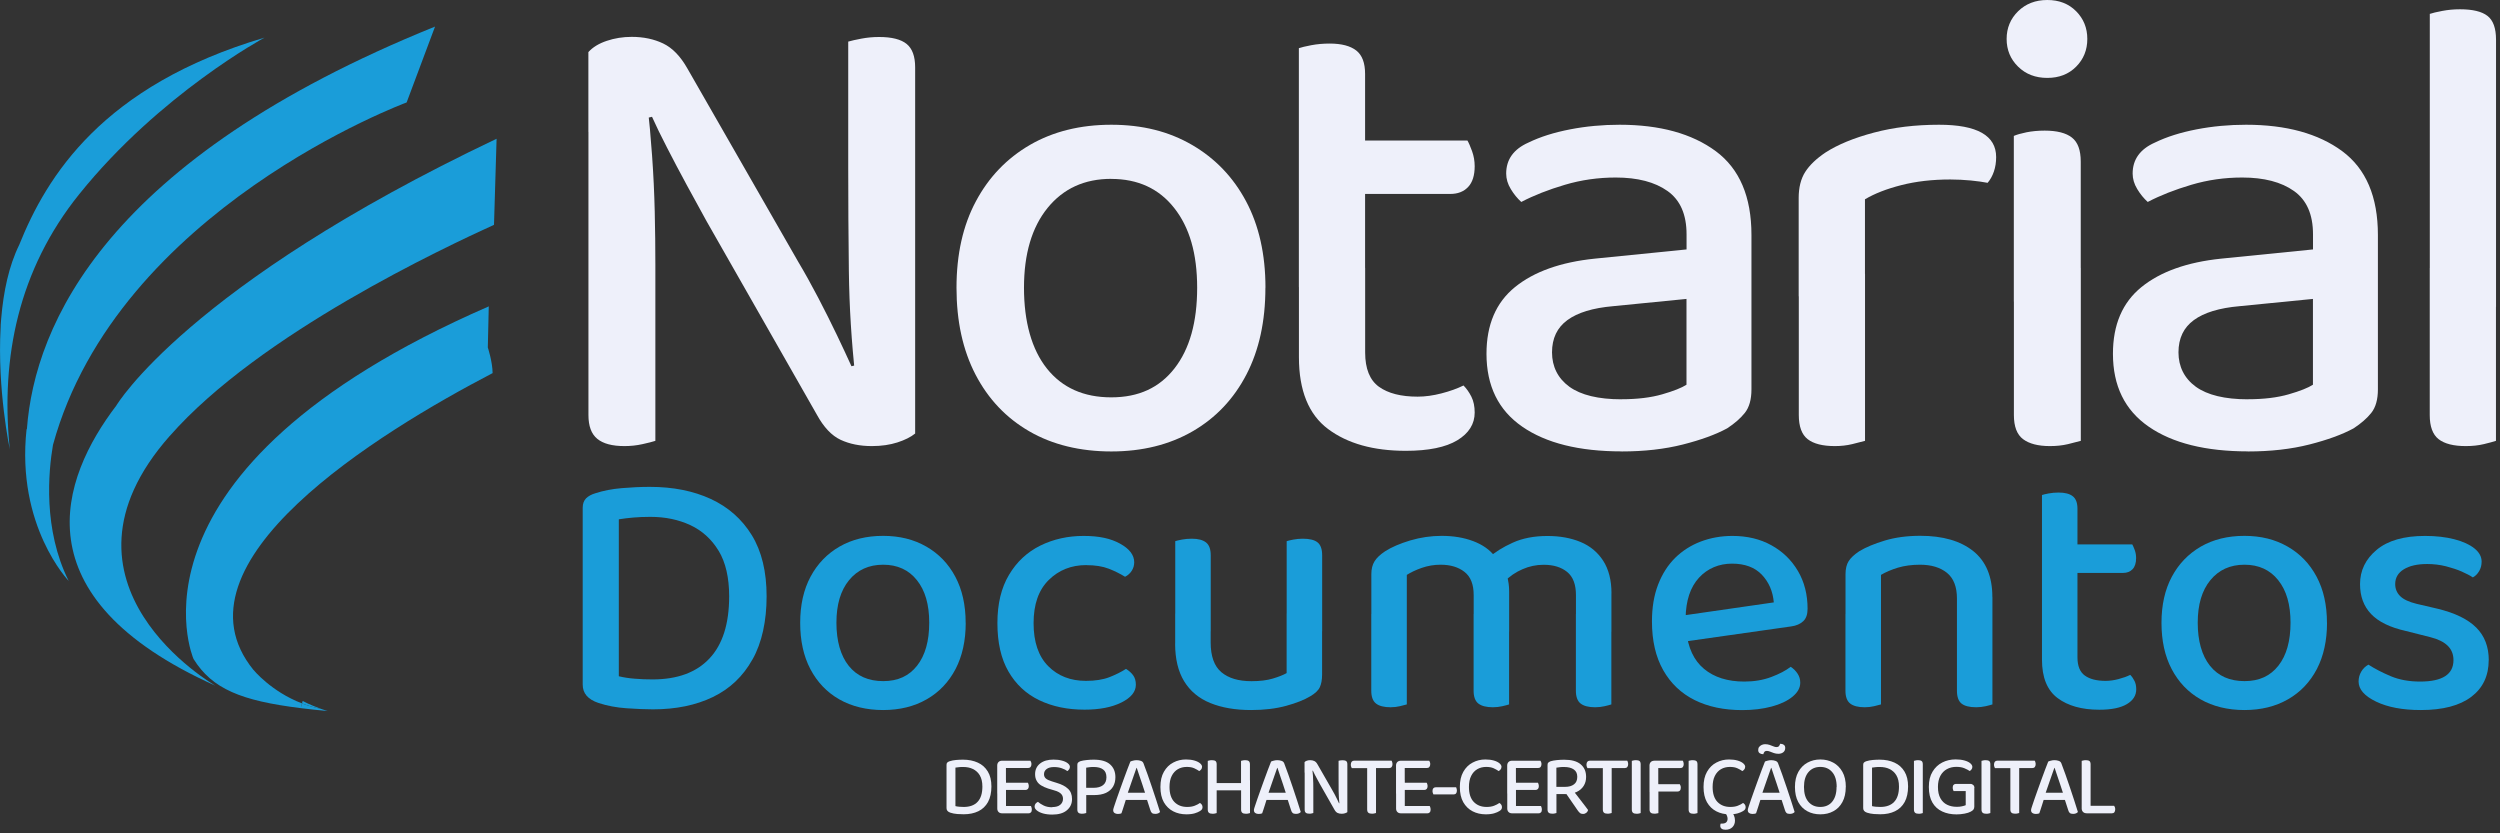 <svg xmlns="http://www.w3.org/2000/svg" width="396" height="132" viewBox="0 0 396 132" fill="none"><rect x="0" y="0" width="396" height="132" fill="#333333" stroke="none"/><g clip-path="url(#clip0_142_463)"><path d="M64.41 16.23L68.91 4.21C16.86 25.25 5.49 51.39 4.26 67.98H4.21C2.54 83.34 10.88 92.02 10.88 92.02C6.8 83.86 7.67 74.69 8.39 70.48C18.64 33.12 64.41 16.23 64.41 16.23Z" fill="#1A9DD9"></path><path d="M3.05 38.77C1.39 42.15 0.55 46.23 0.2 50.35C0.16 50.75 0.14 51.12 0.11 51.49C0.11 51.55 0.11 51.61 0.11 51.67C0.11 51.75 0.11 51.82 0.1 51.89C-0.45 61.68 1.55 71.16 1.55 71.16C1.54 71.03 1.52 70.9 1.51 70.76C0.15 56.67 2.88 42.78 12.55 30.76C25.32 14.88 41.9 5.96 41.9 5.96C16.22 13.56 7.4 27.94 3.05 38.77Z" fill="#1A9DD9"></path><path d="M26.89 69.06C41.13 52.83 70.58 39.12 78.25 35.61L78.66 21.98C29.63 45.27 18.42 64.25 18.42 64.25C9.64 75.78 2.79 94.55 34.13 108.62C34.13 108.62 6.12 92.59 26.88 69.06H26.89Z" fill="#1A9DD9"></path><path d="M40.15 106.12C26.33 89.11 60.05 68.47 78.03 59.1C78.01 57.29 77.27 55.04 77.27 55.04L77.42 48.53C17.64 74.57 30.65 104.37 30.65 104.37C33.6 109.14 38.24 111 47.65 112.17C47.7 111.94 47.77 111.69 47.84 111.42C42.95 109.55 40.16 106.12 40.16 106.12H40.15Z" fill="#1A9DD9"></path><path d="M47.64 112.17C48.96 112.33 50.38 112.49 51.9 112.63C51.9 112.63 51.5 112.52 50.87 112.29C49.78 112.08 48.77 111.78 47.83 111.42C47.75 111.69 47.69 111.94 47.64 112.17Z" fill="#1A9DD9"></path><path d="M47.83 111.42C48.77 111.78 49.78 112.08 50.87 112.29C50.14 112.03 49.1 111.63 47.94 111.04C47.9 111.17 47.86 111.29 47.83 111.42Z" fill="#1A9DD9"></path><path d="M144.96 55.61V52.26V68.67C144.27 69.23 143.33 69.7 142.15 70.08C140.97 70.46 139.62 70.66 138.1 70.66C136.23 70.66 134.58 70.33 133.16 69.67C131.74 69.01 130.47 67.67 129.37 65.65L111.91 35.02C110.94 33.28 109.9 31.38 108.79 29.32C107.68 27.27 106.64 25.3 105.67 23.41C104.7 21.53 103.9 19.89 103.28 18.5L93.2 20.9V8.25C93.89 7.48 94.86 6.89 96.11 6.47C97.36 6.05 98.67 5.84 100.06 5.84C101.93 5.84 103.59 6.19 105.05 6.89C106.51 7.59 107.79 8.91 108.89 10.86L126.45 41.49C127.49 43.23 128.54 45.13 129.62 47.19C130.69 49.25 131.68 51.21 132.58 53.1C133.48 54.98 134.24 56.62 134.87 58.01L144.95 55.61H144.96ZM93.21 17.14L102.56 16.62C102.84 19.06 103.08 21.74 103.29 24.67C103.5 27.6 103.64 30.54 103.71 33.5C103.78 36.46 103.81 39.3 103.81 42.02V69.83C103.39 69.97 102.72 70.14 101.78 70.35C100.84 70.56 99.89 70.66 98.92 70.66C96.98 70.66 95.54 70.28 94.61 69.51C93.67 68.74 93.21 67.49 93.21 65.75V17.14ZM144.96 59.38L135.5 59.8C134.88 54.23 134.53 48.61 134.46 42.97C134.39 37.32 134.36 31.89 134.36 26.66V6.59C134.84 6.45 135.54 6.29 136.44 6.12C137.34 5.95 138.27 5.86 139.25 5.86C141.26 5.86 142.71 6.23 143.61 6.96C144.51 7.69 144.96 8.93 144.96 10.67V59.38Z" fill="#EEF0FA"></path><path d="M200.44 45.58C200.44 50.88 199.44 55.46 197.43 59.33C195.42 63.2 192.58 66.2 188.91 68.32C185.24 70.44 180.94 71.51 176.03 71.51C171.12 71.51 166.71 70.45 163.04 68.32C159.37 66.2 156.53 63.2 154.52 59.33C152.51 55.46 151.51 50.88 151.51 45.58C151.51 40.28 152.53 35.72 154.58 31.89C156.62 28.06 159.48 25.08 163.15 22.95C166.82 20.83 171.12 19.76 176.03 19.76C180.94 19.76 185.14 20.82 188.81 22.95C192.48 25.08 195.34 28.06 197.38 31.89C199.42 35.72 200.45 40.29 200.45 45.58H200.44ZM176.02 28.33C171.79 28.33 168.44 29.86 165.94 32.93C163.45 36 162.2 40.21 162.2 45.58C162.2 50.95 163.41 55.35 165.84 58.39C168.26 61.42 171.66 62.94 176.02 62.94C180.38 62.94 183.66 61.41 186.05 58.34C188.44 55.27 189.63 51.02 189.63 45.59C189.63 40.16 188.42 36.01 185.99 32.94C183.57 29.87 180.24 28.34 176.02 28.34V28.33Z" fill="#EEF0FA"></path><path d="M216.24 45.47H205.74V7.63C206.16 7.49 206.81 7.33 207.71 7.16C208.61 6.99 209.58 6.9 210.62 6.9C212.49 6.9 213.89 7.27 214.83 8C215.77 8.73 216.23 9.97 216.23 11.71V45.47H216.24ZM205.74 42.44H216.24V55.82C216.24 58.4 216.97 60.21 218.42 61.26C219.88 62.31 221.92 62.83 224.55 62.83C225.73 62.83 226.99 62.66 228.34 62.31C229.69 61.96 230.85 61.54 231.82 61.06C232.3 61.55 232.72 62.14 233.07 62.84C233.42 63.54 233.59 64.37 233.59 65.35C233.59 67.16 232.67 68.63 230.84 69.74C229 70.85 226.28 71.41 222.68 71.41C217.55 71.41 213.45 70.26 210.37 67.96C207.29 65.66 205.75 61.86 205.75 56.57V42.46L205.74 42.44ZM211.66 30.73V22.26H232.44C232.65 22.61 232.89 23.17 233.17 23.93C233.45 24.7 233.59 25.5 233.59 26.33C233.59 27.79 233.24 28.89 232.55 29.62C231.86 30.35 230.92 30.72 229.74 30.72H211.66V30.73Z" fill="#EEF0FA"></path><path d="M256.86 71.5C250.14 71.5 244.89 70.19 241.12 67.58C237.34 64.97 235.46 61.12 235.46 56.03C235.46 51.43 236.97 47.91 239.98 45.47C242.99 43.03 247.2 41.53 252.6 40.97L267.15 39.51V37.11C267.15 33.97 266.15 31.69 264.14 30.26C262.13 28.83 259.39 28.12 255.93 28.12C253.16 28.12 250.47 28.5 247.88 29.27C245.28 30.04 242.98 30.94 240.97 31.99C240.35 31.43 239.79 30.75 239.31 29.95C238.82 29.15 238.58 28.33 238.58 27.49C238.58 25.26 239.76 23.62 242.11 22.58C243.98 21.67 246.18 20.98 248.71 20.49C251.24 20 253.85 19.76 256.55 19.76C262.92 19.76 268 21.16 271.77 23.94C275.54 26.73 277.43 31.15 277.43 37.22V61.68C277.43 63.28 277.08 64.52 276.39 65.39C275.7 66.26 274.76 67.08 273.58 67.85C271.78 68.83 269.44 69.68 266.57 70.41C263.69 71.14 260.46 71.51 256.85 71.51L256.86 71.5ZM256.86 63.24C259.35 63.24 261.5 62.98 263.3 62.46C265.1 61.94 266.38 61.43 267.14 60.94V47.35L255.5 48.5C252.31 48.78 249.91 49.51 248.28 50.7C246.65 51.89 245.84 53.59 245.84 55.82C245.84 58.05 246.76 59.93 248.59 61.26C250.42 62.58 253.18 63.25 256.85 63.25L256.86 63.24Z" fill="#EEF0FA"></path><path d="M295.41 31.57V46.94H284.91V31.36C284.91 29.69 285.26 28.31 285.95 27.23C286.64 26.15 287.72 25.12 289.17 24.15C291.11 22.9 293.65 21.85 296.81 21.01C299.96 20.17 303.41 19.76 307.15 19.76C313.18 19.76 316.19 21.47 316.19 24.88C316.19 25.72 316.07 26.48 315.83 27.18C315.59 27.88 315.26 28.47 314.84 28.96C314.15 28.82 313.26 28.7 312.19 28.59C311.12 28.49 310.02 28.43 308.92 28.43C306.08 28.43 303.5 28.73 301.18 29.32C298.86 29.91 296.94 30.66 295.41 31.57ZM284.92 42.44L295.42 43.38V69.83C294.93 69.97 294.26 70.14 293.39 70.35C292.52 70.56 291.61 70.66 290.64 70.66C288.7 70.66 287.26 70.29 286.33 69.56C285.4 68.83 284.93 67.56 284.93 65.74V42.43L284.92 42.44Z" fill="#EEF0FA"></path><path d="M317.85 6.17C317.85 4.43 318.46 2.97 319.67 1.78C320.88 0.6 322.42 0 324.29 0C326.16 0 327.68 0.59 328.86 1.78C330.04 2.97 330.63 4.43 330.63 6.17C330.63 7.91 330.04 9.38 328.86 10.56C327.68 11.75 326.16 12.34 324.29 12.34C322.42 12.34 320.88 11.75 319.67 10.56C318.46 9.38 317.85 7.91 317.85 6.17ZM329.59 47.77H318.99V21.53C319.47 21.32 320.15 21.13 321.02 20.95C321.89 20.78 322.84 20.69 323.88 20.69C325.82 20.69 327.26 21.06 328.19 21.79C329.13 22.52 329.59 23.79 329.59 25.61V47.77ZM319 42.44H329.6V69.83C329.11 69.97 328.44 70.14 327.57 70.35C326.7 70.56 325.75 70.66 324.71 70.66C322.84 70.66 321.42 70.29 320.45 69.56C319.48 68.83 319 67.56 319 65.74V42.43V42.44Z" fill="#EEF0FA"></path><path d="M356.09 71.5C349.37 71.5 344.12 70.19 340.35 67.58C336.57 64.97 334.69 61.12 334.69 56.03C334.69 51.43 336.2 47.91 339.21 45.47C342.22 43.03 346.43 41.53 351.83 40.97L366.38 39.51V37.11C366.38 33.97 365.38 31.69 363.37 30.26C361.36 28.83 358.62 28.12 355.16 28.12C352.39 28.12 349.7 28.5 347.11 29.27C344.51 30.04 342.21 30.94 340.2 31.99C339.58 31.43 339.02 30.75 338.54 29.95C338.05 29.15 337.81 28.33 337.81 27.49C337.81 25.26 338.99 23.62 341.34 22.58C343.21 21.67 345.41 20.98 347.94 20.49C350.47 20 353.08 19.76 355.78 19.76C362.15 19.76 367.23 21.16 371 23.94C374.77 26.73 376.66 31.15 376.66 37.22V61.68C376.66 63.28 376.31 64.52 375.62 65.39C374.93 66.26 373.99 67.08 372.81 67.85C371.01 68.83 368.67 69.68 365.8 70.41C362.92 71.14 359.69 71.51 356.08 71.51L356.09 71.5ZM356.09 63.24C358.58 63.24 360.73 62.98 362.53 62.46C364.33 61.94 365.61 61.43 366.37 60.94V47.35L354.73 48.5C351.54 48.78 349.14 49.51 347.51 50.7C345.88 51.89 345.07 53.59 345.07 55.82C345.07 58.05 345.99 59.93 347.82 61.26C349.65 62.58 352.41 63.25 356.08 63.25L356.09 63.24Z" fill="#EEF0FA"></path><path d="M395.37 48.61L384.88 47.77V2.2C385.3 2.06 385.95 1.9 386.85 1.73C387.75 1.56 388.68 1.47 389.66 1.47C391.67 1.47 393.12 1.82 394.02 2.52C394.92 3.22 395.37 4.47 395.37 6.28V48.62V48.61ZM384.87 42.44L395.36 43.38V69.83C394.94 69.97 394.3 70.14 393.44 70.35C392.57 70.56 391.62 70.66 390.58 70.66C388.64 70.66 387.2 70.29 386.27 69.56C385.34 68.83 384.87 67.56 384.87 65.74V42.43V42.44Z" fill="#EEF0FA"></path><path d="M156.5 127.04C156.14 127.69 155.63 128.18 154.97 128.5C154.31 128.82 153.54 128.98 152.65 128.98C152.36 128.98 152.02 128.97 151.63 128.94C151.24 128.91 150.88 128.84 150.54 128.73C150.13 128.59 149.93 128.36 149.93 128.02V121.14C149.93 120.99 149.97 120.86 150.06 120.78C150.15 120.69 150.27 120.63 150.42 120.58C150.73 120.48 151.07 120.41 151.44 120.38C151.81 120.35 152.17 120.33 152.53 120.33C153.43 120.33 154.21 120.49 154.89 120.8C155.57 121.11 156.09 121.58 156.47 122.21C156.85 122.83 157.04 123.63 157.04 124.58C157.04 125.53 156.86 126.38 156.5 127.04ZM155.2 122.81C154.93 122.36 154.56 122.03 154.11 121.81C153.66 121.59 153.14 121.49 152.57 121.49C152.32 121.49 152.1 121.49 151.9 121.52C151.7 121.55 151.52 121.56 151.34 121.59V127.69C151.53 127.74 151.74 127.77 151.97 127.79C152.2 127.81 152.42 127.82 152.65 127.82C153.61 127.82 154.35 127.55 154.85 127.01C155.36 126.47 155.61 125.66 155.61 124.59C155.61 123.86 155.47 123.27 155.2 122.82V122.81Z" fill="#EEF0FA"></path><path d="M159.35 125.69H157.96V121.26C157.96 121.03 158.03 120.85 158.16 120.71C158.3 120.57 158.48 120.5 158.72 120.5C158.85 120.5 158.97 120.51 159.09 120.54C159.21 120.57 159.3 120.59 159.34 120.62V125.7L159.35 125.69ZM157.96 123.56H159.35V128.7C159.35 128.7 159.22 128.74 159.1 128.78C158.98 128.81 158.85 128.83 158.73 128.83C158.49 128.83 158.31 128.76 158.17 128.62C158.03 128.48 157.97 128.29 157.97 128.07V123.57L157.96 123.56ZM158.72 121.66V120.5H163.22C163.26 120.55 163.29 120.63 163.33 120.73C163.37 120.83 163.38 120.94 163.38 121.04C163.38 121.23 163.33 121.38 163.24 121.49C163.15 121.6 163.02 121.65 162.86 121.65H158.71L158.72 121.66ZM158.72 125.13V123.98H162.81C162.85 124.03 162.88 124.11 162.91 124.21C162.94 124.31 162.96 124.41 162.96 124.53C162.96 124.72 162.91 124.87 162.82 124.97C162.73 125.07 162.6 125.13 162.44 125.13H158.71H158.72ZM158.72 128.83V127.67H163.29C163.33 127.72 163.36 127.8 163.39 127.9C163.42 128 163.44 128.11 163.44 128.23C163.44 128.42 163.4 128.57 163.31 128.67C163.22 128.77 163.09 128.83 162.92 128.83H158.72Z" fill="#EEF0FA"></path><path d="M166.68 127.84C167.24 127.84 167.67 127.72 167.95 127.47C168.24 127.22 168.38 126.91 168.38 126.53C168.38 126.2 168.27 125.93 168.05 125.72C167.83 125.51 167.49 125.33 167.04 125.21L166.01 124.9C165.59 124.76 165.23 124.6 164.92 124.41C164.61 124.22 164.37 123.98 164.21 123.68C164.04 123.39 163.96 123.04 163.96 122.63C163.96 121.92 164.22 121.36 164.75 120.94C165.28 120.52 165.99 120.32 166.88 120.32C167.38 120.32 167.82 120.37 168.21 120.48C168.6 120.58 168.91 120.72 169.13 120.9C169.35 121.08 169.47 121.26 169.47 121.47C169.47 121.62 169.43 121.75 169.35 121.86C169.27 121.97 169.18 122.07 169.07 122.14C168.85 121.97 168.56 121.82 168.18 121.69C167.8 121.56 167.4 121.5 166.96 121.5C166.46 121.5 166.07 121.6 165.79 121.81C165.51 122.02 165.37 122.29 165.37 122.64C165.37 122.92 165.47 123.15 165.67 123.32C165.87 123.49 166.19 123.64 166.62 123.77L167.42 124.02C168.16 124.24 168.75 124.54 169.17 124.94C169.6 125.33 169.81 125.88 169.81 126.57C169.81 127.3 169.54 127.89 168.99 128.35C168.45 128.81 167.67 129.03 166.68 129.03C166.13 129.03 165.64 128.97 165.22 128.85C164.8 128.73 164.47 128.57 164.23 128.37C163.99 128.17 163.88 127.97 163.88 127.75C163.88 127.57 163.93 127.42 164.04 127.29C164.15 127.17 164.27 127.07 164.41 127.01C164.63 127.21 164.93 127.4 165.31 127.59C165.69 127.78 166.14 127.87 166.67 127.87L166.68 127.84Z" fill="#EEF0FA"></path><path d="M170.65 125.94V121.15C170.65 120.99 170.69 120.86 170.78 120.78C170.87 120.7 170.99 120.63 171.14 120.57C171.41 120.49 171.74 120.43 172.13 120.39C172.51 120.35 172.88 120.33 173.24 120.33C174.41 120.33 175.28 120.58 175.84 121.08C176.4 121.58 176.68 122.26 176.68 123.1C176.68 123.67 176.56 124.17 176.31 124.6C176.06 125.02 175.69 125.35 175.19 125.59C174.69 125.82 174.07 125.94 173.31 125.94H170.65ZM171.41 128.9C171.15 128.9 170.95 128.85 170.83 128.74C170.71 128.64 170.65 128.47 170.65 128.24V125.28H172.06V128.78C172 128.8 171.91 128.82 171.79 128.85C171.67 128.88 171.54 128.89 171.41 128.89V128.9ZM172.05 124.79H173.22C173.86 124.79 174.36 124.65 174.72 124.37C175.08 124.09 175.26 123.67 175.26 123.12C175.26 122.57 175.09 122.15 174.74 121.89C174.4 121.63 173.9 121.49 173.26 121.49C173.03 121.49 172.82 121.49 172.61 121.52C172.4 121.55 172.22 121.57 172.05 121.6V124.79Z" fill="#EEF0FA"></path><path d="M180.07 121.63H180.02C179.89 121.99 179.75 122.4 179.58 122.88C179.41 123.36 179.25 123.84 179.07 124.35C178.89 124.86 178.73 125.34 178.57 125.79L178.45 126.31C178.4 126.48 178.33 126.68 178.26 126.91C178.19 127.14 178.11 127.37 178.04 127.61C177.96 127.85 177.89 128.08 177.82 128.29C177.75 128.5 177.69 128.68 177.64 128.82C177.57 128.86 177.49 128.88 177.4 128.9C177.31 128.92 177.21 128.93 177.08 128.93C176.86 128.93 176.68 128.88 176.54 128.78C176.4 128.68 176.33 128.53 176.33 128.34C176.33 128.24 176.35 128.14 176.38 128.05C176.41 127.95 176.45 127.85 176.48 127.73C176.58 127.43 176.71 127.05 176.86 126.6C177.01 126.15 177.19 125.66 177.38 125.13C177.57 124.6 177.77 124.06 177.96 123.52C178.15 122.98 178.35 122.45 178.54 121.95C178.73 121.45 178.9 121.01 179.05 120.63C179.14 120.58 179.28 120.54 179.47 120.49C179.66 120.44 179.84 120.41 180.03 120.41C180.28 120.41 180.5 120.45 180.71 120.52C180.92 120.59 181.05 120.72 181.12 120.89C181.32 121.4 181.54 121.99 181.77 122.65C182.01 123.31 182.24 124 182.48 124.71C182.72 125.42 182.95 126.11 183.17 126.79C183.39 127.47 183.58 128.08 183.75 128.62C183.68 128.71 183.58 128.78 183.44 128.84C183.31 128.89 183.16 128.92 183 128.92C182.75 128.92 182.58 128.87 182.47 128.78C182.36 128.69 182.27 128.53 182.21 128.31L181.56 126.3L181.41 125.68C181.25 125.17 181.08 124.66 180.91 124.15C180.74 123.64 180.58 123.16 180.43 122.73C180.28 122.29 180.16 121.92 180.06 121.62L180.07 121.63ZM177.8 126.71L178.3 125.57H181.9L182.13 126.71H177.79H177.8Z" fill="#EEF0FA"></path><path d="M190.4 121.48C190.4 121.63 190.36 121.76 190.27 121.87C190.18 121.98 190.08 122.07 189.96 122.14C189.73 121.98 189.47 121.83 189.16 121.69C188.85 121.55 188.46 121.48 187.99 121.48C187.45 121.48 186.98 121.6 186.57 121.84C186.16 122.08 185.83 122.44 185.6 122.91C185.36 123.38 185.25 123.97 185.25 124.66C185.25 125.71 185.51 126.5 186.02 127.03C186.54 127.56 187.21 127.82 188.05 127.82C188.5 127.82 188.9 127.76 189.23 127.63C189.56 127.5 189.84 127.36 190.07 127.19C190.18 127.24 190.27 127.33 190.36 127.45C190.45 127.57 190.48 127.71 190.48 127.86C190.48 127.98 190.45 128.09 190.39 128.19C190.33 128.29 190.22 128.39 190.06 128.48C189.86 128.61 189.59 128.72 189.24 128.83C188.9 128.93 188.46 128.99 187.92 128.99C187.15 128.99 186.45 128.83 185.83 128.51C185.21 128.19 184.72 127.71 184.35 127.07C183.99 126.43 183.81 125.62 183.81 124.66C183.81 123.7 183.99 122.9 184.36 122.25C184.73 121.6 185.22 121.11 185.84 120.79C186.46 120.46 187.13 120.3 187.85 120.3C188.37 120.3 188.82 120.36 189.2 120.47C189.58 120.58 189.88 120.73 190.09 120.91C190.3 121.09 190.41 121.28 190.41 121.47L190.4 121.48Z" fill="#EEF0FA"></path><path d="M192.72 125.05H191.31V120.52C191.37 120.5 191.47 120.48 191.59 120.45C191.71 120.42 191.84 120.41 191.96 120.41C192.22 120.41 192.42 120.46 192.54 120.55C192.66 120.65 192.72 120.82 192.72 121.06V125.05ZM191.31 123.6H192.72V128.79C192.66 128.81 192.57 128.83 192.45 128.86C192.33 128.89 192.2 128.9 192.07 128.9C191.81 128.9 191.61 128.85 191.49 128.74C191.37 128.64 191.31 128.47 191.31 128.24V123.6ZM197.36 125.19H192.06V124.04H197.36V125.19ZM198 125.05H196.58V120.52C196.64 120.5 196.74 120.48 196.86 120.45C196.98 120.42 197.11 120.41 197.23 120.41C197.49 120.41 197.69 120.46 197.81 120.56C197.93 120.66 197.99 120.83 197.99 121.07V125.05H198ZM196.58 123.6H198V128.79C197.94 128.81 197.85 128.83 197.73 128.86C197.61 128.89 197.49 128.9 197.35 128.9C197.09 128.9 196.89 128.85 196.77 128.74C196.65 128.64 196.59 128.47 196.59 128.24V123.6H196.58Z" fill="#EEF0FA"></path><path d="M202.36 121.63H202.31C202.18 121.99 202.04 122.4 201.87 122.88C201.7 123.36 201.54 123.84 201.36 124.35C201.18 124.86 201.02 125.34 200.86 125.79L200.74 126.31C200.69 126.48 200.62 126.68 200.55 126.91C200.48 127.14 200.4 127.37 200.33 127.61C200.25 127.85 200.18 128.08 200.11 128.29C200.04 128.5 199.98 128.68 199.93 128.82C199.86 128.86 199.78 128.88 199.69 128.9C199.6 128.92 199.5 128.93 199.37 128.93C199.15 128.93 198.97 128.88 198.83 128.78C198.69 128.68 198.62 128.53 198.62 128.34C198.62 128.24 198.64 128.14 198.67 128.05C198.7 127.95 198.74 127.85 198.77 127.73C198.87 127.43 199 127.05 199.15 126.6C199.3 126.15 199.48 125.66 199.67 125.13C199.86 124.6 200.06 124.06 200.25 123.52C200.44 122.98 200.64 122.45 200.83 121.95C201.02 121.45 201.19 121.01 201.34 120.63C201.43 120.58 201.57 120.54 201.76 120.49C201.95 120.44 202.13 120.41 202.32 120.41C202.57 120.41 202.79 120.45 203 120.52C203.21 120.59 203.34 120.72 203.41 120.89C203.61 121.4 203.83 121.99 204.06 122.65C204.3 123.31 204.53 124 204.77 124.71C205.01 125.42 205.24 126.11 205.46 126.79C205.68 127.47 205.87 128.08 206.04 128.62C205.97 128.71 205.87 128.78 205.73 128.84C205.6 128.89 205.45 128.92 205.29 128.92C205.04 128.92 204.87 128.87 204.76 128.78C204.65 128.69 204.56 128.53 204.5 128.31L203.85 126.3L203.7 125.68C203.54 125.17 203.37 124.66 203.2 124.15C203.03 123.64 202.87 123.16 202.72 122.73C202.57 122.29 202.45 121.92 202.35 121.62L202.36 121.63ZM200.09 126.71L200.59 125.57H204.19L204.42 126.71H200.08H200.09Z" fill="#EEF0FA"></path><path d="M213.42 126.93V126.49V128.64C213.33 128.71 213.21 128.77 213.05 128.82C212.89 128.87 212.72 128.9 212.52 128.9C212.27 128.9 212.06 128.86 211.87 128.77C211.68 128.68 211.52 128.51 211.37 128.24L209.09 124.23C208.96 124 208.83 123.75 208.68 123.48C208.53 123.21 208.4 122.95 208.27 122.71C208.14 122.46 208.04 122.25 207.96 122.07L206.64 122.38V120.72C206.73 120.62 206.86 120.54 207.02 120.49C207.18 120.44 207.35 120.41 207.54 120.41C207.79 120.41 208 120.46 208.19 120.55C208.38 120.64 208.55 120.81 208.69 121.07L210.99 125.08C211.13 125.31 211.26 125.56 211.41 125.83C211.55 126.1 211.68 126.36 211.8 126.6C211.92 126.85 212.02 127.06 212.1 127.24L213.42 126.93ZM206.65 121.89L207.87 121.82C207.91 122.14 207.94 122.49 207.97 122.87C208 123.25 208.01 123.64 208.02 124.03C208.02 124.42 208.03 124.79 208.03 125.14V128.78C207.98 128.8 207.89 128.82 207.77 128.85C207.65 128.88 207.52 128.89 207.4 128.89C207.15 128.89 206.96 128.84 206.84 128.74C206.72 128.64 206.66 128.48 206.66 128.25V121.89H206.65ZM213.42 127.42L212.18 127.47C212.1 126.74 212.05 126.01 212.04 125.27C212.04 124.53 212.03 123.82 212.03 123.14V120.51C212.09 120.49 212.18 120.47 212.3 120.45C212.42 120.43 212.54 120.42 212.67 120.42C212.93 120.42 213.12 120.47 213.24 120.56C213.36 120.65 213.42 120.82 213.42 121.05V127.43V127.42Z" fill="#EEF0FA"></path><path d="M217.58 120.49L217.63 121.67H214.12C214.09 121.62 214.06 121.54 214.02 121.44C213.98 121.34 213.97 121.23 213.97 121.11C213.97 120.91 214.02 120.76 214.11 120.65C214.2 120.55 214.33 120.49 214.49 120.49H217.58ZM216.56 121.3H217.96V128.78C217.91 128.8 217.82 128.82 217.69 128.85C217.57 128.88 217.44 128.89 217.32 128.89C217.06 128.89 216.86 128.84 216.74 128.73C216.62 128.63 216.56 128.46 216.56 128.23V121.29V121.3ZM216.97 121.67L216.92 120.49H220.42C220.46 120.54 220.49 120.62 220.52 120.72C220.55 120.82 220.57 120.93 220.57 121.05C220.57 121.24 220.52 121.39 220.43 121.5C220.34 121.61 220.21 121.66 220.05 121.66H216.98L216.97 121.67Z" fill="#EEF0FA"></path><path d="M222.52 125.69H221.13V121.26C221.13 121.03 221.2 120.85 221.33 120.71C221.47 120.57 221.65 120.5 221.89 120.5C222.02 120.5 222.14 120.51 222.26 120.54C222.38 120.57 222.47 120.59 222.51 120.62V125.7L222.52 125.69ZM221.13 123.56H222.52V128.7C222.52 128.7 222.39 128.74 222.27 128.78C222.15 128.81 222.02 128.83 221.9 128.83C221.66 128.83 221.48 128.76 221.34 128.62C221.2 128.48 221.14 128.29 221.14 128.07V123.57L221.13 123.56ZM221.89 121.66V120.5H226.39C226.43 120.55 226.46 120.63 226.5 120.73C226.54 120.83 226.55 120.94 226.55 121.04C226.55 121.23 226.5 121.38 226.41 121.49C226.32 121.6 226.19 121.65 226.03 121.65H221.88L221.89 121.66ZM221.89 125.13V123.98H225.98C226.02 124.03 226.05 124.11 226.08 124.21C226.11 124.31 226.13 124.41 226.13 124.53C226.13 124.72 226.08 124.87 225.99 124.97C225.9 125.07 225.77 125.13 225.61 125.13H221.88H221.89ZM221.89 128.83V127.67H226.46C226.5 127.72 226.53 127.8 226.56 127.9C226.59 128 226.61 128.11 226.61 128.23C226.61 128.42 226.57 128.57 226.48 128.67C226.39 128.77 226.26 128.83 226.09 128.83H221.89Z" fill="#EEF0FA"></path><path d="M230.22 125.83H227.05C227.01 125.76 226.98 125.68 226.95 125.58C226.92 125.48 226.91 125.39 226.91 125.28C226.91 125.08 226.96 124.93 227.07 124.84C227.17 124.74 227.31 124.7 227.47 124.7H230.65C230.68 124.76 230.7 124.84 230.73 124.94C230.76 125.04 230.77 125.14 230.77 125.25C230.77 125.44 230.72 125.59 230.63 125.69C230.54 125.79 230.4 125.84 230.22 125.84V125.83Z" fill="#EEF0FA"></path><path d="M237.83 121.48C237.83 121.63 237.79 121.76 237.7 121.87C237.61 121.98 237.51 122.07 237.39 122.14C237.16 121.98 236.9 121.83 236.59 121.69C236.28 121.55 235.89 121.48 235.42 121.48C234.88 121.48 234.41 121.6 234 121.84C233.59 122.08 233.26 122.44 233.03 122.91C232.79 123.38 232.68 123.97 232.68 124.66C232.68 125.71 232.94 126.5 233.45 127.03C233.97 127.56 234.64 127.82 235.48 127.82C235.93 127.82 236.33 127.76 236.66 127.63C236.99 127.5 237.27 127.36 237.5 127.19C237.61 127.24 237.7 127.33 237.79 127.45C237.88 127.57 237.91 127.71 237.91 127.86C237.91 127.98 237.88 128.09 237.82 128.19C237.76 128.29 237.65 128.39 237.49 128.48C237.29 128.61 237.02 128.72 236.67 128.83C236.33 128.93 235.89 128.99 235.35 128.99C234.58 128.99 233.88 128.83 233.26 128.51C232.64 128.19 232.15 127.71 231.78 127.07C231.42 126.43 231.24 125.62 231.24 124.66C231.24 123.7 231.42 122.9 231.79 122.25C232.16 121.6 232.65 121.11 233.27 120.79C233.89 120.46 234.56 120.3 235.28 120.3C235.8 120.3 236.25 120.36 236.63 120.47C237.01 120.58 237.31 120.73 237.52 120.91C237.73 121.09 237.84 121.28 237.84 121.47L237.83 121.48Z" fill="#EEF0FA"></path><path d="M240.13 125.69H238.74V121.26C238.74 121.03 238.81 120.85 238.94 120.71C239.08 120.57 239.26 120.5 239.5 120.5C239.63 120.5 239.75 120.51 239.87 120.54C239.99 120.57 240.08 120.59 240.12 120.62V125.7L240.13 125.69ZM238.74 123.56H240.13V128.7C240.13 128.7 240 128.74 239.88 128.78C239.76 128.81 239.63 128.83 239.51 128.83C239.27 128.83 239.09 128.76 238.95 128.62C238.81 128.48 238.75 128.29 238.75 128.07V123.57L238.74 123.56ZM239.51 121.66V120.5H244.01C244.05 120.55 244.08 120.63 244.12 120.73C244.16 120.83 244.17 120.94 244.17 121.04C244.17 121.23 244.12 121.38 244.03 121.49C243.94 121.6 243.81 121.65 243.65 121.65H239.5L239.51 121.66ZM239.51 125.13V123.98H243.6C243.64 124.03 243.67 124.11 243.7 124.21C243.73 124.31 243.75 124.41 243.75 124.53C243.75 124.72 243.7 124.87 243.61 124.97C243.52 125.07 243.39 125.13 243.23 125.13H239.5H239.51ZM239.51 128.83V127.67H244.08C244.12 127.72 244.15 127.8 244.18 127.9C244.21 128 244.23 128.11 244.23 128.23C244.23 128.42 244.19 128.57 244.1 128.67C244.01 128.77 243.88 128.83 243.71 128.83H239.51Z" fill="#EEF0FA"></path><path d="M247.95 125.78H245.13V121.16C245.13 121 245.17 120.87 245.26 120.79C245.35 120.71 245.47 120.64 245.62 120.58C245.89 120.5 246.22 120.44 246.61 120.4C247 120.36 247.39 120.34 247.78 120.34C248.94 120.34 249.81 120.58 250.38 121.07C250.96 121.55 251.24 122.22 251.24 123.07C251.24 123.61 251.11 124.08 250.85 124.49C250.59 124.9 250.22 125.22 249.73 125.45C249.24 125.68 248.64 125.79 247.94 125.79L247.95 125.78ZM245.13 125.32H246.54V128.78C246.48 128.8 246.39 128.82 246.27 128.85C246.15 128.88 246.02 128.89 245.89 128.89C245.63 128.89 245.43 128.84 245.31 128.73C245.19 128.63 245.13 128.46 245.13 128.23V125.32ZM247.9 124.64C248.5 124.64 248.97 124.51 249.32 124.24C249.67 123.98 249.84 123.58 249.84 123.05C249.84 122.52 249.66 122.15 249.3 121.89C248.94 121.63 248.42 121.49 247.74 121.49C247.52 121.49 247.31 121.49 247.1 121.52C246.89 121.54 246.7 121.57 246.53 121.6V124.64H247.9ZM247.85 125.38L248.98 124.96C249.23 125.27 249.47 125.59 249.73 125.92C249.98 126.25 250.23 126.57 250.47 126.88C250.71 127.19 250.92 127.47 251.11 127.71C251.3 127.96 251.44 128.15 251.55 128.3C251.51 128.49 251.41 128.64 251.25 128.76C251.09 128.88 250.94 128.93 250.77 128.93C250.56 128.93 250.39 128.88 250.27 128.78C250.15 128.68 250.02 128.54 249.9 128.36L247.85 125.39V125.38Z" fill="#EEF0FA"></path><path d="M254.91 120.49L254.96 121.67H251.45C251.42 121.62 251.39 121.54 251.35 121.44C251.31 121.34 251.3 121.23 251.3 121.11C251.3 120.91 251.35 120.76 251.44 120.65C251.53 120.55 251.66 120.49 251.82 120.49H254.91ZM253.89 121.3H255.29V128.78C255.24 128.8 255.15 128.82 255.02 128.85C254.9 128.88 254.77 128.89 254.65 128.89C254.39 128.89 254.19 128.84 254.07 128.73C253.95 128.63 253.89 128.46 253.89 128.23V121.29V121.3ZM254.3 121.67L254.25 120.49H257.75C257.79 120.54 257.82 120.62 257.85 120.72C257.88 120.82 257.9 120.93 257.9 121.05C257.9 121.24 257.85 121.39 257.76 121.5C257.67 121.61 257.54 121.66 257.38 121.66H254.31L254.3 121.67Z" fill="#EEF0FA"></path><path d="M259.88 125.04H258.48V120.52C258.54 120.5 258.64 120.48 258.76 120.45C258.88 120.42 259.01 120.41 259.13 120.41C259.39 120.41 259.58 120.46 259.7 120.55C259.82 120.64 259.88 120.82 259.88 121.06V125.04ZM258.48 123.59H259.88V128.79C259.83 128.81 259.74 128.83 259.62 128.86C259.5 128.89 259.37 128.9 259.24 128.9C258.98 128.9 258.78 128.85 258.66 128.74C258.54 128.64 258.48 128.47 258.48 128.24V123.59Z" fill="#EEF0FA"></path><path d="M262.68 125.43H261.28V121.26C261.28 121.03 261.35 120.85 261.48 120.71C261.62 120.57 261.8 120.5 262.04 120.5C262.17 120.5 262.29 120.51 262.41 120.54C262.53 120.57 262.62 120.59 262.67 120.62V125.44L262.68 125.43ZM261.28 124.15H262.69V128.8C262.64 128.8 262.55 128.83 262.43 128.85C262.31 128.88 262.18 128.89 262.06 128.89C261.8 128.89 261.6 128.84 261.48 128.73C261.35 128.63 261.29 128.46 261.29 128.24V124.14L261.28 124.15ZM262.03 125.38V124.22H266.08C266.12 124.27 266.15 124.35 266.19 124.45C266.23 124.55 266.24 124.65 266.24 124.77C266.24 124.96 266.2 125.11 266.1 125.22C266.01 125.33 265.88 125.38 265.72 125.38H262.02H262.03ZM262.04 121.67V120.49H266.55C266.59 120.54 266.62 120.62 266.65 120.72C266.68 120.82 266.7 120.93 266.7 121.05C266.7 121.24 266.65 121.39 266.56 121.5C266.47 121.61 266.34 121.66 266.18 121.66H262.03L262.04 121.67Z" fill="#EEF0FA"></path><path d="M268.88 125.04H267.48V120.52C267.54 120.5 267.64 120.48 267.76 120.45C267.88 120.42 268.01 120.41 268.13 120.41C268.39 120.41 268.58 120.46 268.7 120.55C268.82 120.64 268.88 120.82 268.88 121.06V125.04ZM267.48 123.59H268.88V128.79C268.83 128.81 268.74 128.83 268.62 128.86C268.5 128.89 268.37 128.9 268.24 128.9C267.98 128.9 267.78 128.85 267.66 128.74C267.54 128.64 267.48 128.47 267.48 128.24V123.59Z" fill="#EEF0FA"></path><path d="M276.43 121.48C276.43 121.63 276.39 121.76 276.3 121.87C276.21 121.98 276.11 122.07 275.99 122.14C275.76 121.98 275.5 121.83 275.19 121.69C274.88 121.55 274.49 121.48 274.02 121.48C273.48 121.48 273.01 121.6 272.6 121.84C272.19 122.08 271.86 122.44 271.63 122.91C271.39 123.38 271.28 123.97 271.28 124.66C271.28 125.71 271.54 126.5 272.05 127.03C272.57 127.56 273.24 127.82 274.08 127.82C274.53 127.82 274.93 127.76 275.26 127.63C275.59 127.5 275.87 127.36 276.1 127.19C276.21 127.24 276.3 127.33 276.39 127.45C276.48 127.57 276.51 127.71 276.51 127.86C276.51 127.98 276.48 128.09 276.42 128.19C276.36 128.29 276.25 128.39 276.09 128.48C275.89 128.61 275.62 128.72 275.27 128.83C274.93 128.93 274.49 128.99 273.95 128.99C273.18 128.99 272.48 128.83 271.86 128.51C271.24 128.19 270.75 127.71 270.38 127.07C270.02 126.43 269.84 125.62 269.84 124.66C269.84 123.7 270.02 122.9 270.39 122.25C270.76 121.6 271.25 121.11 271.87 120.79C272.49 120.46 273.16 120.3 273.88 120.3C274.4 120.3 274.85 120.36 275.23 120.47C275.61 120.58 275.91 120.73 276.12 120.91C276.33 121.09 276.44 121.28 276.44 121.47L276.43 121.48ZM273.25 128.77L274.07 128.51C274.34 128.69 274.53 128.91 274.65 129.15C274.76 129.4 274.82 129.67 274.82 129.97C274.82 130.41 274.68 130.76 274.41 131.03C274.13 131.3 273.77 131.43 273.32 131.43C273.06 131.43 272.85 131.38 272.71 131.27C272.56 131.16 272.49 131.01 272.49 130.8C272.49 130.66 272.51 130.55 272.56 130.46H272.75C273.07 130.46 273.3 130.39 273.44 130.25C273.58 130.11 273.65 129.92 273.65 129.7C273.65 129.55 273.62 129.4 273.56 129.24C273.5 129.08 273.4 128.92 273.27 128.77H273.25Z" fill="#EEF0FA"></path><path d="M280.59 121.63H280.54C280.41 121.99 280.27 122.4 280.1 122.88C279.93 123.36 279.77 123.84 279.59 124.35C279.41 124.86 279.25 125.34 279.09 125.79L278.97 126.31C278.92 126.48 278.85 126.68 278.78 126.91C278.71 127.14 278.63 127.37 278.56 127.61C278.48 127.85 278.41 128.08 278.34 128.29C278.27 128.5 278.21 128.68 278.16 128.82C278.09 128.86 278.01 128.88 277.92 128.9C277.83 128.92 277.73 128.93 277.6 128.93C277.38 128.93 277.2 128.88 277.06 128.78C276.92 128.68 276.85 128.53 276.85 128.34C276.85 128.24 276.87 128.14 276.9 128.05C276.93 127.95 276.97 127.85 277 127.73C277.1 127.43 277.23 127.05 277.38 126.6C277.53 126.15 277.71 125.66 277.9 125.13C278.09 124.6 278.29 124.06 278.48 123.52C278.67 122.98 278.87 122.45 279.06 121.95C279.25 121.45 279.42 121.01 279.57 120.63C279.66 120.58 279.8 120.54 279.99 120.49C280.18 120.44 280.36 120.41 280.55 120.41C280.8 120.41 281.02 120.45 281.23 120.52C281.44 120.59 281.57 120.72 281.64 120.89C281.84 121.4 282.06 121.99 282.29 122.65C282.53 123.31 282.76 124 283 124.71C283.24 125.42 283.47 126.11 283.69 126.79C283.91 127.47 284.1 128.08 284.27 128.62C284.2 128.71 284.1 128.78 283.96 128.84C283.83 128.89 283.68 128.92 283.52 128.92C283.27 128.92 283.1 128.87 282.99 128.78C282.88 128.69 282.79 128.53 282.73 128.31L282.08 126.3L281.93 125.68C281.77 125.17 281.6 124.66 281.43 124.15C281.26 123.64 281.1 123.16 280.95 122.73C280.8 122.29 280.68 121.92 280.58 121.62L280.59 121.63ZM278.32 126.71L278.82 125.57H282.42L282.65 126.71H278.31H278.32ZM279.6 117.88C279.85 117.88 280.09 117.92 280.3 117.99C280.51 118.06 280.71 118.14 280.9 118.22C281.09 118.3 281.25 118.34 281.4 118.34C281.57 118.34 281.7 118.29 281.79 118.18C281.88 118.07 281.94 117.95 281.97 117.82H282.04C282.24 117.82 282.41 117.87 282.56 117.98C282.71 118.09 282.78 118.25 282.78 118.47C282.78 118.76 282.68 118.99 282.48 119.15C282.28 119.31 282.02 119.4 281.7 119.4C281.44 119.4 281.19 119.36 280.97 119.28C280.75 119.2 280.55 119.13 280.36 119.05C280.18 118.98 280.02 118.94 279.87 118.94C279.7 118.94 279.57 118.99 279.49 119.09C279.41 119.19 279.35 119.31 279.31 119.46H279.24C279.04 119.46 278.87 119.4 278.72 119.3C278.57 119.19 278.5 119.03 278.5 118.81C278.5 118.59 278.55 118.43 278.66 118.3C278.77 118.17 278.9 118.07 279.07 117.99C279.24 117.92 279.41 117.88 279.59 117.88H279.6Z" fill="#EEF0FA"></path><path d="M292.37 124.65C292.37 125.6 292.19 126.4 291.84 127.04C291.49 127.69 291.01 128.18 290.4 128.5C289.8 128.83 289.11 128.99 288.34 128.99C287.57 128.99 286.89 128.83 286.28 128.5C285.67 128.17 285.19 127.68 284.84 127.04C284.49 126.39 284.32 125.59 284.32 124.65C284.32 123.71 284.5 122.91 284.86 122.26C285.22 121.62 285.7 121.13 286.31 120.8C286.92 120.47 287.6 120.3 288.35 120.3C289.1 120.3 289.78 120.47 290.39 120.8C291 121.13 291.48 121.62 291.84 122.26C292.2 122.9 292.38 123.7 292.38 124.65H292.37ZM290.93 124.65C290.93 123.63 290.69 122.84 290.22 122.3C289.75 121.75 289.12 121.48 288.34 121.48C287.56 121.48 286.93 121.75 286.46 122.3C285.99 122.85 285.75 123.63 285.75 124.65C285.75 125.67 285.98 126.46 286.45 127C286.92 127.55 287.54 127.82 288.33 127.82C289.12 127.82 289.75 127.55 290.21 127C290.67 126.45 290.91 125.67 290.91 124.65H290.93Z" fill="#EEF0FA"></path><path d="M301.7 127.04C301.34 127.69 300.83 128.18 300.17 128.5C299.51 128.82 298.74 128.98 297.85 128.98C297.56 128.98 297.22 128.97 296.83 128.94C296.44 128.91 296.08 128.84 295.74 128.73C295.33 128.59 295.13 128.36 295.13 128.02V121.14C295.13 120.99 295.17 120.86 295.26 120.78C295.35 120.69 295.47 120.63 295.62 120.58C295.93 120.48 296.27 120.41 296.64 120.38C297.01 120.35 297.37 120.33 297.73 120.33C298.63 120.33 299.41 120.49 300.09 120.8C300.77 121.11 301.29 121.58 301.67 122.21C302.05 122.83 302.24 123.63 302.24 124.58C302.24 125.53 302.06 126.38 301.7 127.04ZM300.39 122.81C300.12 122.36 299.75 122.03 299.3 121.81C298.85 121.59 298.33 121.49 297.76 121.49C297.51 121.49 297.29 121.49 297.09 121.52C296.89 121.55 296.71 121.56 296.53 121.59V127.69C296.72 127.74 296.93 127.77 297.16 127.79C297.39 127.81 297.61 127.82 297.84 127.82C298.8 127.82 299.54 127.55 300.04 127.01C300.55 126.47 300.8 125.66 300.8 124.59C300.8 123.86 300.66 123.27 300.39 122.82V122.81Z" fill="#EEF0FA"></path><path d="M304.57 125.04H303.17V120.52C303.23 120.5 303.33 120.48 303.45 120.45C303.57 120.42 303.7 120.41 303.82 120.41C304.08 120.41 304.27 120.46 304.39 120.55C304.51 120.64 304.57 120.82 304.57 121.06V125.04ZM303.17 123.59H304.57V128.79C304.52 128.81 304.43 128.83 304.31 128.86C304.19 128.89 304.06 128.9 303.93 128.9C303.67 128.9 303.47 128.85 303.35 128.74C303.23 128.64 303.17 128.47 303.17 128.24V123.59Z" fill="#EEF0FA"></path><path d="M312.73 124.83V127.77C312.73 127.96 312.68 128.12 312.59 128.24C312.5 128.36 312.35 128.47 312.15 128.57C311.92 128.7 311.6 128.8 311.18 128.88C310.76 128.96 310.33 129 309.91 129C309.07 129 308.31 128.85 307.65 128.54C306.98 128.23 306.46 127.76 306.09 127.12C305.72 126.48 305.53 125.66 305.53 124.66C305.53 123.66 305.72 122.89 306.11 122.24C306.5 121.59 307.01 121.11 307.65 120.78C308.29 120.45 309.01 120.29 309.78 120.29C310.31 120.29 310.77 120.35 311.17 120.46C311.57 120.57 311.88 120.72 312.09 120.9C312.3 121.08 312.42 121.27 312.42 121.47C312.42 121.62 312.38 121.75 312.3 121.86C312.22 121.97 312.12 122.06 312.01 122.13C311.77 121.97 311.47 121.82 311.14 121.68C310.8 121.54 310.38 121.47 309.88 121.47C309.33 121.47 308.83 121.59 308.39 121.83C307.95 122.07 307.6 122.43 307.35 122.9C307.1 123.37 306.97 123.96 306.97 124.65C306.97 125.38 307.1 125.98 307.36 126.44C307.62 126.91 307.97 127.25 308.42 127.47C308.87 127.69 309.37 127.8 309.94 127.8C310.24 127.8 310.52 127.78 310.77 127.72C311.02 127.67 311.22 127.61 311.37 127.54V125.31H309.45C309.42 125.26 309.39 125.18 309.36 125.08C309.33 124.98 309.31 124.87 309.31 124.77C309.31 124.57 309.35 124.42 309.45 124.32C309.54 124.22 309.66 124.17 309.82 124.17H312.11C312.29 124.17 312.44 124.23 312.57 124.35C312.69 124.47 312.75 124.62 312.75 124.82L312.73 124.83Z" fill="#EEF0FA"></path><path d="M315.27 125.04H313.87V120.52C313.93 120.5 314.03 120.48 314.15 120.45C314.27 120.42 314.4 120.41 314.52 120.41C314.78 120.41 314.97 120.46 315.09 120.55C315.21 120.64 315.27 120.82 315.27 121.06V125.04ZM313.87 123.59H315.27V128.79C315.22 128.81 315.13 128.83 315.01 128.86C314.89 128.89 314.76 128.9 314.63 128.9C314.37 128.9 314.17 128.85 314.05 128.74C313.93 128.64 313.87 128.47 313.87 128.24V123.59Z" fill="#EEF0FA"></path><path d="M319.46 120.49L319.51 121.67H316C315.97 121.62 315.94 121.54 315.9 121.44C315.86 121.34 315.85 121.23 315.85 121.11C315.85 120.91 315.9 120.76 315.99 120.65C316.08 120.55 316.21 120.49 316.37 120.49H319.46ZM318.44 121.3H319.84V128.78C319.79 128.8 319.7 128.82 319.57 128.85C319.45 128.88 319.32 128.89 319.2 128.89C318.94 128.89 318.74 128.84 318.62 128.73C318.5 128.63 318.44 128.46 318.44 128.23V121.29V121.3ZM318.85 121.67L318.8 120.49H322.3C322.34 120.54 322.37 120.62 322.4 120.72C322.43 120.82 322.45 120.93 322.45 121.05C322.45 121.24 322.4 121.39 322.31 121.5C322.22 121.61 322.09 121.66 321.93 121.66H318.86L318.85 121.67Z" fill="#EEF0FA"></path><path d="M325.46 121.63H325.41C325.28 121.99 325.14 122.4 324.97 122.88C324.8 123.36 324.64 123.84 324.46 124.35C324.28 124.86 324.12 125.34 323.96 125.79L323.84 126.31C323.79 126.48 323.72 126.68 323.65 126.91C323.58 127.14 323.5 127.37 323.43 127.61C323.35 127.85 323.28 128.08 323.21 128.29C323.14 128.5 323.08 128.68 323.03 128.82C322.96 128.86 322.88 128.88 322.79 128.9C322.7 128.92 322.6 128.93 322.47 128.93C322.25 128.93 322.07 128.88 321.93 128.78C321.79 128.68 321.72 128.53 321.72 128.34C321.72 128.24 321.74 128.14 321.77 128.05C321.8 127.95 321.84 127.85 321.87 127.73C321.97 127.43 322.1 127.05 322.25 126.6C322.4 126.15 322.58 125.66 322.77 125.13C322.96 124.6 323.16 124.06 323.35 123.52C323.54 122.98 323.74 122.45 323.93 121.95C324.12 121.45 324.29 121.01 324.44 120.63C324.53 120.58 324.67 120.54 324.86 120.49C325.05 120.44 325.23 120.41 325.42 120.41C325.67 120.41 325.89 120.45 326.1 120.52C326.31 120.59 326.44 120.72 326.51 120.89C326.71 121.4 326.93 121.99 327.16 122.65C327.4 123.31 327.63 124 327.87 124.71C328.11 125.42 328.34 126.11 328.56 126.79C328.78 127.47 328.97 128.08 329.14 128.62C329.07 128.71 328.97 128.78 328.83 128.84C328.7 128.89 328.55 128.92 328.39 128.92C328.14 128.92 327.97 128.87 327.86 128.78C327.75 128.69 327.66 128.53 327.6 128.31L326.95 126.3L326.8 125.68C326.64 125.17 326.47 124.66 326.3 124.15C326.13 123.64 325.97 123.16 325.82 122.73C325.67 122.29 325.55 121.92 325.45 121.62L325.46 121.63ZM323.18 126.71L323.68 125.57H327.28L327.51 126.71H323.17H323.18Z" fill="#EEF0FA"></path><path d="M331.15 125.05H329.74V120.52C329.8 120.5 329.9 120.48 330.02 120.45C330.14 120.42 330.27 120.41 330.39 120.41C330.65 120.41 330.85 120.46 330.97 120.55C331.09 120.65 331.15 120.82 331.15 121.06V125.05ZM329.74 123.68H331.15V128.7L330.5 128.82C330.27 128.82 330.09 128.75 329.95 128.61C329.81 128.47 329.74 128.28 329.74 128.06V123.68ZM330.5 128.83V127.64H334.88C334.92 127.69 334.96 127.77 335 127.87C335.03 127.97 335.05 128.08 335.05 128.2C335.05 128.4 335 128.56 334.91 128.67C334.82 128.78 334.69 128.83 334.52 128.83H330.5Z" fill="#EEF0FA"></path><path d="M119.18 104.47C117.7 107.13 115.61 109.11 112.92 110.41C110.23 111.71 107.06 112.36 103.43 112.36C102.24 112.36 100.85 112.3 99.25 112.19C97.65 112.08 96.17 111.8 94.8 111.35C93.13 110.79 92.3 109.83 92.3 108.45V80.42C92.3 79.79 92.48 79.3 92.83 78.94C93.18 78.59 93.67 78.32 94.31 78.13C95.57 77.72 96.96 77.45 98.49 77.32C100.01 77.19 101.5 77.12 102.94 77.12C106.61 77.12 109.83 77.76 112.6 79.04C115.36 80.32 117.53 82.24 119.09 84.78C120.65 87.33 121.43 90.55 121.43 94.45C121.43 98.35 120.69 101.8 119.2 104.45L119.18 104.47ZM113.83 87.25C112.72 85.41 111.22 84.06 109.35 83.18C107.47 82.31 105.37 81.87 103.03 81.87C102.03 81.87 101.12 81.91 100.3 81.98C99.48 82.05 98.72 82.15 98.02 82.26V107.12C98.8 107.31 99.65 107.44 100.58 107.51C101.51 107.59 102.44 107.62 103.36 107.62C107.29 107.62 110.3 106.52 112.38 104.3C114.46 102.09 115.5 98.81 115.5 94.46C115.5 91.49 114.94 89.08 113.83 87.24V87.25Z" fill="#1A9DD9"></path><path d="M152.97 98.65C152.97 101.47 152.43 103.92 151.36 105.98C150.28 108.04 148.76 109.64 146.79 110.77C144.82 111.9 142.52 112.47 139.89 112.47C137.26 112.47 134.9 111.9 132.93 110.77C130.96 109.64 129.44 108.04 128.36 105.98C127.28 103.92 126.75 101.48 126.75 98.65C126.75 95.82 127.3 93.39 128.39 91.35C129.48 89.31 131.01 87.72 132.98 86.58C134.95 85.45 137.25 84.88 139.88 84.88C142.51 84.88 144.76 85.45 146.73 86.58C148.7 87.71 150.23 89.3 151.32 91.35C152.41 93.39 152.96 95.83 152.96 98.65H152.97ZM139.89 89.45C137.63 89.45 135.83 90.27 134.49 91.9C133.15 93.54 132.49 95.78 132.49 98.64C132.49 101.5 133.14 103.85 134.44 105.47C135.74 107.09 137.56 107.89 139.9 107.89C142.24 107.89 143.99 107.07 145.27 105.44C146.55 103.81 147.19 101.54 147.19 98.64C147.19 95.74 146.54 93.53 145.24 91.9C143.94 90.27 142.16 89.45 139.9 89.45H139.89Z" fill="#1A9DD9"></path><path d="M172.07 89.51C169.69 89.51 167.71 90.3 166.11 91.88C164.51 93.46 163.72 95.73 163.72 98.71C163.72 101.69 164.49 103.95 166.03 105.51C167.57 107.07 169.57 107.85 172.01 107.85C173.49 107.85 174.74 107.65 175.74 107.26C176.74 106.87 177.61 106.43 178.36 105.95C178.84 106.25 179.22 106.59 179.5 106.98C179.78 107.37 179.92 107.86 179.92 108.46C179.92 109.57 179.16 110.51 177.64 111.27C176.12 112.03 174.17 112.41 171.79 112.41C169.08 112.41 166.69 111.91 164.61 110.91C162.53 109.91 160.91 108.39 159.74 106.37C158.57 104.35 157.99 101.79 157.99 98.71C157.99 95.63 158.6 93.11 159.83 91.05C161.05 88.99 162.71 87.45 164.79 86.42C166.87 85.4 169.15 84.89 171.64 84.89C174.13 84.89 175.95 85.3 177.43 86.12C178.91 86.94 179.66 87.92 179.66 89.07C179.66 89.55 179.53 90 179.27 90.41C179.01 90.82 178.66 91.13 178.21 91.36C177.43 90.88 176.57 90.45 175.62 90.08C174.67 89.71 173.49 89.52 172.08 89.52L172.07 89.51Z" fill="#1A9DD9"></path><path d="M191.78 99.99H186.16V85.72C186.38 85.65 186.73 85.56 187.22 85.47C187.7 85.38 188.22 85.33 188.78 85.33C189.78 85.33 190.53 85.53 191.03 85.92C191.53 86.31 191.78 86.99 191.78 87.95V99.99ZM186.15 101.94V97.2H191.77V101.77C191.77 103.96 192.34 105.53 193.47 106.48C194.6 107.43 196.19 107.9 198.23 107.9C199.57 107.9 200.7 107.76 201.63 107.48C202.56 107.2 203.28 106.91 203.8 106.62V97.2H209.42V106.84C209.42 107.66 209.3 108.33 209.06 108.85C208.82 109.37 208.31 109.85 207.53 110.3C206.6 110.86 205.34 111.36 203.74 111.8C202.14 112.24 200.29 112.47 198.17 112.47C195.68 112.47 193.53 112.1 191.71 111.36C189.89 110.62 188.51 109.46 187.56 107.9C186.61 106.34 186.14 104.35 186.14 101.94H186.15ZM209.43 99.99H203.81V85.72C204.03 85.65 204.39 85.56 204.87 85.47C205.35 85.38 205.85 85.33 206.37 85.33C207.45 85.33 208.23 85.53 208.71 85.92C209.19 86.31 209.43 86.99 209.43 87.95V99.99Z" fill="#1A9DD9"></path><path d="M239.05 100.04H233.43V94.24C233.43 92.57 232.95 91.35 231.98 90.59C231.01 89.83 229.75 89.45 228.19 89.45C227.15 89.45 226.16 89.62 225.21 89.95C224.26 90.28 223.48 90.66 222.84 91.06V100.03H217.22V90.95C217.22 90.13 217.39 89.45 217.72 88.92C218.05 88.38 218.61 87.85 219.39 87.33C220.43 86.66 221.77 86.09 223.4 85.6C225.03 85.12 226.69 84.88 228.36 84.88C230.22 84.88 231.89 85.16 233.37 85.72C234.85 86.28 236.01 87.1 236.82 88.17C237.08 88.39 237.3 88.61 237.49 88.81C237.68 89.01 237.84 89.27 237.99 89.56C238.29 90.04 238.54 90.64 238.74 91.34C238.94 92.05 239.05 92.83 239.05 93.68V100.04ZM222.84 97.26V111.58C222.58 111.65 222.22 111.75 221.75 111.86C221.29 111.97 220.79 112.03 220.27 112.03C219.23 112.03 218.46 111.83 217.96 111.44C217.46 111.05 217.21 110.37 217.21 109.41V97.26H222.84ZM233.42 97.26H239.04V111.58C238.82 111.65 238.46 111.75 237.98 111.86C237.5 111.97 237 112.03 236.48 112.03C235.44 112.03 234.67 111.83 234.17 111.44C233.67 111.05 233.42 110.37 233.42 109.41V97.26ZM255.25 93.97V100.05H249.63V94.25C249.63 92.58 249.17 91.36 248.24 90.6C247.31 89.84 246.07 89.46 244.51 89.46C243.36 89.46 242.24 89.69 241.17 90.16C240.09 90.62 239.13 91.28 238.28 92.14L235.72 88.41C236.76 87.48 238.06 86.66 239.62 85.96C241.18 85.25 243.02 84.9 245.13 84.9C247.1 84.9 248.84 85.22 250.36 85.85C251.88 86.48 253.08 87.48 253.95 88.83C254.82 90.19 255.26 91.9 255.26 93.99L255.25 93.97ZM249.62 97.26H255.24V111.58C255.02 111.65 254.66 111.75 254.18 111.86C253.7 111.97 253.2 112.03 252.68 112.03C251.64 112.03 250.87 111.83 250.37 111.44C249.87 111.05 249.62 110.37 249.62 109.41V97.26Z" fill="#1A9DD9"></path><path d="M265.32 101.83L265.1 97.71L280.97 95.42C280.82 93.67 280.19 92.21 279.08 91.04C277.97 89.87 276.39 89.28 274.35 89.28C272.31 89.28 270.49 90.02 269.12 91.51C267.75 93 267.04 95.13 267 97.92L267.11 99.93C267.37 102.61 268.31 104.61 269.92 105.95C271.53 107.29 273.66 107.96 276.3 107.96C277.86 107.96 279.28 107.72 280.56 107.24C281.84 106.76 282.87 106.22 283.65 105.62C284.1 105.92 284.46 106.28 284.74 106.71C285.02 107.14 285.16 107.61 285.16 108.13C285.16 108.95 284.75 109.69 283.93 110.36C283.11 111.03 282.01 111.55 280.62 111.92C279.23 112.29 277.68 112.48 275.97 112.48C273.07 112.48 270.56 111.95 268.43 110.89C266.3 109.83 264.64 108.25 263.45 106.15C262.26 104.05 261.67 101.48 261.67 98.43C261.67 96.24 261.99 94.3 262.64 92.61C263.29 90.92 264.19 89.51 265.34 88.37C266.49 87.24 267.85 86.37 269.4 85.78C270.96 85.19 272.63 84.89 274.41 84.89C276.75 84.89 278.81 85.38 280.59 86.37C282.37 87.35 283.77 88.71 284.79 90.44C285.81 92.17 286.32 94.17 286.32 96.43C286.32 97.32 286.09 97.98 285.62 98.41C285.16 98.84 284.53 99.11 283.75 99.22L265.32 101.84V101.83Z" fill="#1A9DD9"></path><path d="M315.6 94.58V100.15H309.98V94.8C309.98 92.94 309.45 91.59 308.39 90.73C307.33 89.88 305.91 89.45 304.13 89.45C302.83 89.45 301.66 89.61 300.62 89.92C299.58 90.24 298.69 90.62 297.95 91.06V100.14H292.33V90.94C292.33 90.09 292.5 89.4 292.83 88.88C293.16 88.36 293.72 87.84 294.5 87.32C295.54 86.69 296.89 86.12 298.56 85.62C300.23 85.12 302.1 84.87 304.18 84.87C307.74 84.87 310.54 85.68 312.56 87.29C314.58 88.91 315.59 91.33 315.59 94.56L315.6 94.58ZM297.95 97.26V111.58C297.69 111.65 297.33 111.75 296.86 111.86C296.4 111.97 295.9 112.03 295.38 112.03C294.34 112.03 293.57 111.83 293.07 111.44C292.57 111.05 292.32 110.37 292.32 109.41V97.26H297.95ZM309.98 97.26H315.6V111.58C315.38 111.65 315.02 111.75 314.54 111.86C314.06 111.97 313.56 112.03 313.04 112.03C311.96 112.03 311.18 111.83 310.7 111.44C310.22 111.05 309.98 110.37 309.98 109.41V97.26Z" fill="#1A9DD9"></path><path d="M329.07 98.59H323.45V78.41C323.67 78.34 324.03 78.25 324.51 78.16C324.99 78.07 325.51 78.02 326.07 78.02C327.07 78.02 327.82 78.21 328.32 78.6C328.82 78.99 329.07 79.65 329.07 80.58V98.59ZM323.45 96.98H329.07V104.11C329.07 105.49 329.46 106.45 330.24 107.01C331.02 107.57 332.11 107.85 333.53 107.85C334.16 107.85 334.84 107.76 335.56 107.57C336.28 107.38 336.9 107.16 337.43 106.9C337.69 107.16 337.91 107.48 338.1 107.85C338.29 108.22 338.38 108.67 338.38 109.19C338.38 110.16 337.89 110.94 336.9 111.53C335.92 112.12 334.46 112.42 332.53 112.42C329.78 112.42 327.58 111.81 325.93 110.58C324.28 109.35 323.45 107.33 323.45 104.5V96.98ZM326.62 90.74V86.23H337.75C337.86 86.42 337.99 86.71 338.14 87.12C338.29 87.53 338.36 87.96 338.36 88.4C338.36 89.18 338.17 89.77 337.8 90.16C337.43 90.55 336.93 90.75 336.3 90.75H326.61L326.62 90.74Z" fill="#1A9DD9"></path><path d="M368.6 98.65C368.6 101.47 368.06 103.92 366.99 105.98C365.91 108.04 364.39 109.64 362.42 110.77C360.45 111.9 358.15 112.47 355.52 112.47C352.89 112.47 350.53 111.9 348.56 110.77C346.59 109.64 345.07 108.04 343.99 105.98C342.91 103.92 342.38 101.48 342.38 98.65C342.38 95.82 342.93 93.39 344.02 91.35C345.11 89.31 346.65 87.72 348.61 86.58C350.58 85.45 352.88 84.88 355.51 84.88C358.14 84.88 360.39 85.45 362.36 86.58C364.33 87.71 365.86 89.3 366.95 91.35C368.04 93.39 368.59 95.83 368.59 98.65H368.6ZM355.52 89.45C353.26 89.45 351.46 90.27 350.12 91.9C348.78 93.54 348.12 95.78 348.12 98.64C348.12 101.5 348.77 103.85 350.07 105.47C351.37 107.09 353.19 107.89 355.53 107.89C357.87 107.89 359.62 107.07 360.9 105.44C362.18 103.81 362.82 101.54 362.82 98.64C362.82 95.74 362.17 93.53 360.87 91.9C359.57 90.27 357.79 89.45 355.53 89.45H355.52Z" fill="#1A9DD9"></path><path d="M394.21 104.56C394.21 107.05 393.29 108.99 391.45 110.38C389.61 111.77 386.95 112.47 383.46 112.47C380.56 112.47 378.2 112.02 376.36 111.13C374.52 110.24 373.6 109.18 373.6 107.95C373.6 107.39 373.74 106.87 374.02 106.39C374.3 105.91 374.68 105.54 375.16 105.28C376.2 105.95 377.39 106.56 378.72 107.12C380.06 107.68 381.6 107.96 383.34 107.96C386.87 107.96 388.63 106.83 388.63 104.56C388.63 103.63 388.32 102.87 387.71 102.28C387.1 101.69 386.2 101.24 385.01 100.94L381.06 99.94C378.57 99.38 376.75 98.49 375.58 97.26C374.41 96.03 373.83 94.46 373.83 92.52C373.83 90.37 374.71 88.55 376.47 87.09C378.23 85.62 380.78 84.89 384.13 84.89C385.87 84.89 387.42 85.07 388.78 85.42C390.13 85.77 391.19 86.26 391.95 86.87C392.71 87.48 393.09 88.18 393.09 88.96C393.09 89.52 392.96 90.02 392.7 90.46C392.44 90.91 392.11 91.24 391.7 91.46C391.25 91.16 390.67 90.86 389.95 90.54C389.23 90.22 388.39 89.95 387.44 89.7C386.49 89.46 385.5 89.34 384.46 89.34C382.9 89.34 381.67 89.62 380.76 90.18C379.85 90.74 379.4 91.52 379.4 92.52C379.4 93.26 379.66 93.9 380.18 94.42C380.7 94.94 381.57 95.35 382.8 95.65L386.14 96.43C388.89 97.1 390.92 98.09 392.24 99.41C393.56 100.73 394.22 102.45 394.22 104.57L394.21 104.56Z" fill="#1A9DD9"></path></g><defs><clipPath id="clip0_142_463"><rect width="395.37" height="131.44" fill="white"></rect></clipPath></defs></svg>